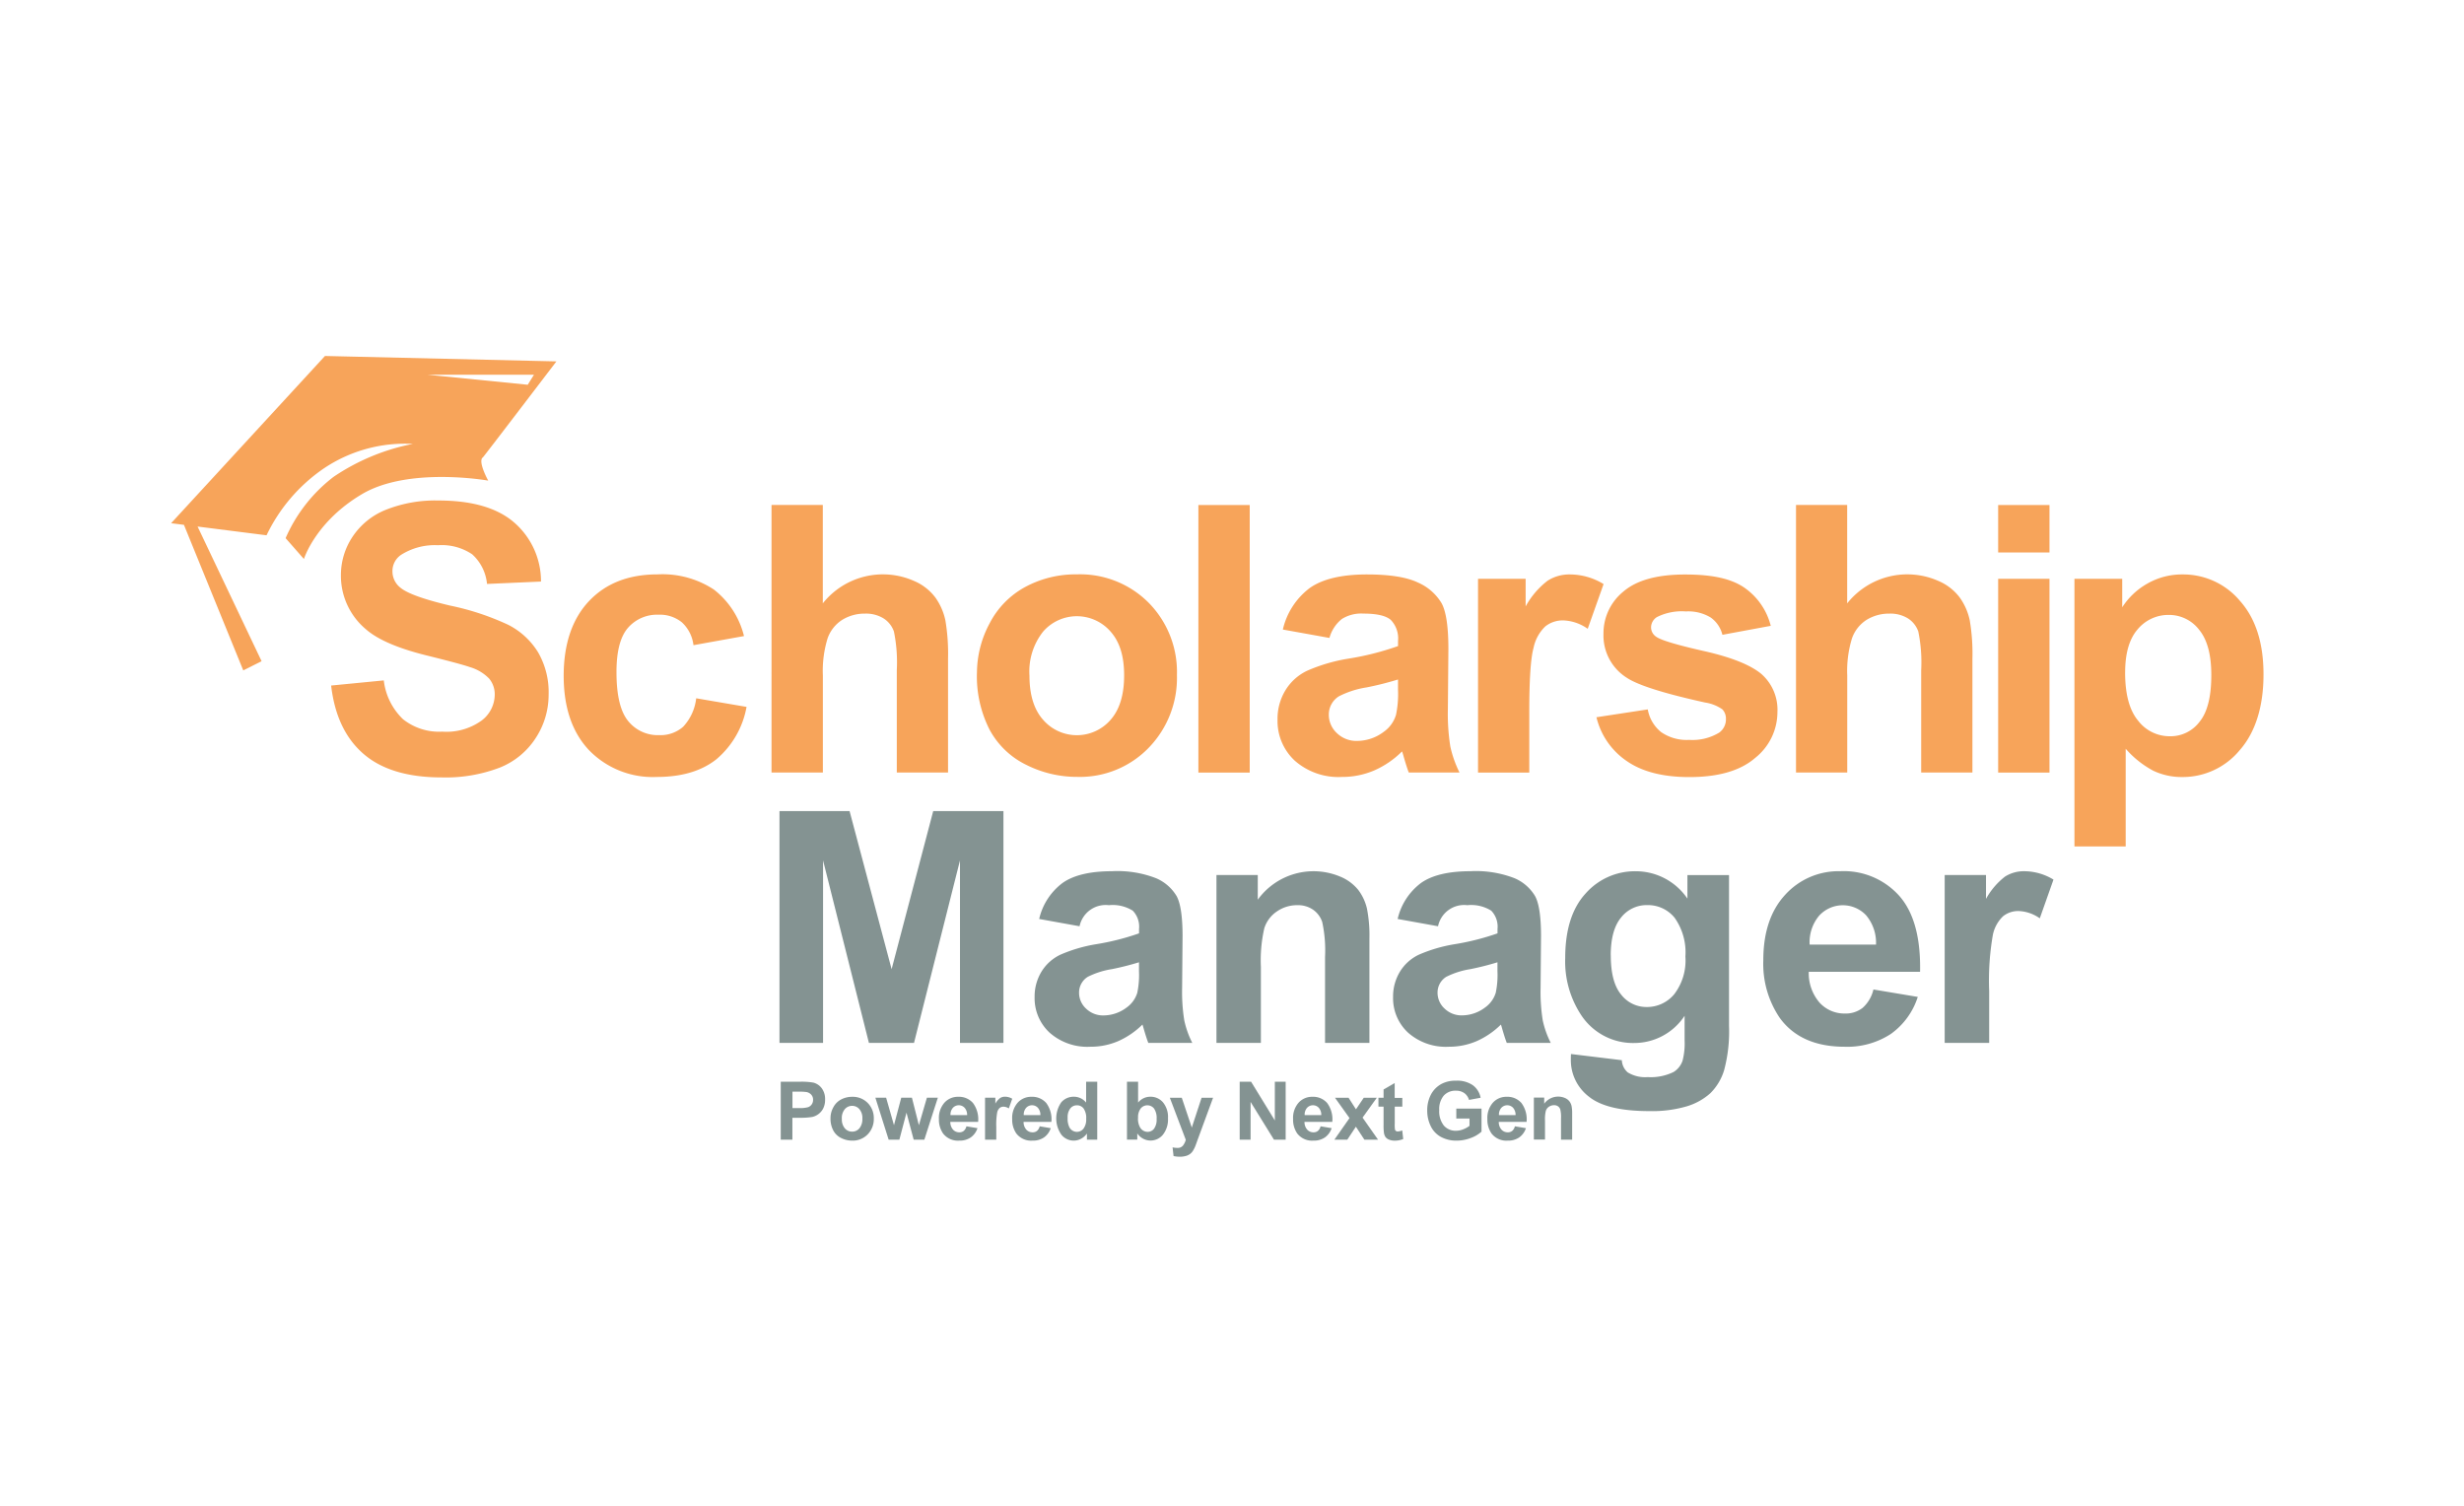 <?xml version="1.0" encoding="UTF-8"?> <svg xmlns="http://www.w3.org/2000/svg" xmlns:xlink="http://www.w3.org/1999/xlink" width="360" height="220" viewBox="0 0 360 220"><defs><clipPath id="clip-Logo-Scholarship-Manager"><rect width="360" height="220"></rect></clipPath></defs><g id="Logo-Scholarship-Manager" clip-path="url(#clip-Logo-Scholarship-Manager)"><g id="NextGen_Product_Logos_ScholarshipManager_FullColor" transform="translate(22.08 16)"><g id="Group_44185" data-name="Group 44185" transform="translate(26.301 57.126)"><path id="Path_9711" data-name="Path 9711" d="M24.511,82.532l7.682-.748a9.331,9.331,0,0,0,2.817,5.677,8.465,8.465,0,0,0,5.721,1.809,8.788,8.788,0,0,0,5.742-1.614,4.782,4.782,0,0,0,1.929-3.77,3.575,3.575,0,0,0-.813-2.362,6.43,6.43,0,0,0-2.839-1.69c-.921-.325-3.034-.888-6.316-1.7q-6.338-1.576-8.906-3.868a10.185,10.185,0,0,1-3.6-7.866,10.07,10.07,0,0,1,1.69-5.591A10.527,10.527,0,0,1,32.5,56.854,19.5,19.5,0,0,1,40.188,55.5q7.362,0,11.073,3.229a11.36,11.36,0,0,1,3.9,8.613l-7.887.347A6.681,6.681,0,0,0,45.1,63.355,7.967,7.967,0,0,0,40.1,62.033a9.167,9.167,0,0,0-5.385,1.408,2.851,2.851,0,0,0-1.257,2.427,3.014,3.014,0,0,0,1.17,2.373q1.5,1.251,7.248,2.611a38.172,38.172,0,0,1,8.516,2.817,10.955,10.955,0,0,1,4.323,3.976,11.632,11.632,0,0,1,1.56,6.23,11.508,11.508,0,0,1-1.864,6.295,11.16,11.16,0,0,1-5.276,4.355,22.1,22.1,0,0,1-8.505,1.43q-7.411,0-11.387-3.424T24.5,82.543Z" transform="translate(-24.5 -55.5)" fill="#f7a45a"></path><path id="Path_9712" data-name="Path 9712" d="M82.209,74.474,74.82,75.807a5.389,5.389,0,0,0-1.69-3.337,5.107,5.107,0,0,0-3.424-1.116,5.618,5.618,0,0,0-4.464,1.929q-1.674,1.934-1.669,6.468,0,5.038,1.69,7.118a5.558,5.558,0,0,0,4.55,2.08A5.013,5.013,0,0,0,73.3,87.736a7.253,7.253,0,0,0,1.918-4.171l7.357,1.257a13.013,13.013,0,0,1-4.4,7.649q-3.25,2.584-8.722,2.589a12.966,12.966,0,0,1-9.9-3.922q-3.689-3.917-3.695-10.856c0-4.626,1.235-8.31,3.705-10.921s5.807-3.9,10.022-3.9a13.678,13.678,0,0,1,8.223,2.221A12.339,12.339,0,0,1,82.2,74.463Z" transform="translate(-21.883 -54.669)" fill="#f7a45a"></path><path id="Path_9713" data-name="Path 9713" d="M91.377,56.111V70.477a11.225,11.225,0,0,1,13.337-3.272,7.607,7.607,0,0,1,3.131,2.449,8.943,8.943,0,0,1,1.441,3.3,29.271,29.271,0,0,1,.39,5.623V95.191h-7.487V80.239a22.393,22.393,0,0,0-.423-5.656,3.736,3.736,0,0,0-1.506-1.907,4.886,4.886,0,0,0-2.709-.7,6.22,6.22,0,0,0-3.337.91,5.269,5.269,0,0,0-2.145,2.73,16.214,16.214,0,0,0-.683,5.4V95.191h-7.5V56.1h7.5Z" transform="translate(-19.544 -55.45)" fill="#f7a45a"></path><path id="Path_9714" data-name="Path 9714" d="M111.59,79.859a15.342,15.342,0,0,1,1.842-7.227,12.624,12.624,0,0,1,5.211-5.331,15.5,15.5,0,0,1,7.53-1.842A14.137,14.137,0,0,1,136.7,69.631a14.4,14.4,0,0,1,4.106,10.542,14.652,14.652,0,0,1-4.15,10.65,14,14,0,0,1-10.434,4.225,16.433,16.433,0,0,1-7.422-1.755,12.074,12.074,0,0,1-5.374-5.157,17.211,17.211,0,0,1-1.842-8.277Zm7.671.4q0,4.209,2,6.457a6.527,6.527,0,0,0,9.848,0q1.983-2.243,1.983-6.5c0-2.839-.661-4.908-1.983-6.4a6.527,6.527,0,0,0-9.848,0,9.376,9.376,0,0,0-2,6.446Z" transform="translate(-17.233 -54.669)" fill="#f7a45a"></path><path id="Path_9715" data-name="Path 9715" d="M141.45,95.2V56.11h7.5V95.2Z" transform="translate(-14.742 -55.449)" fill="#f7a45a"></path><path id="Path_9716" data-name="Path 9716" d="M159.693,74.744,152.9,73.52a10.543,10.543,0,0,1,3.944-6.078q2.8-1.966,8.321-1.972,5.005,0,7.465,1.181a7.5,7.5,0,0,1,3.456,3.012c.672,1.213,1,3.456,1,6.706l-.076,8.743a30.5,30.5,0,0,0,.358,5.5,16.419,16.419,0,0,0,1.343,3.8H171.3q-.293-.748-.715-2.21c-.119-.444-.217-.737-.271-.878a13.3,13.3,0,0,1-4.106,2.8,11.859,11.859,0,0,1-4.67.932,9.646,9.646,0,0,1-6.891-2.373,7.9,7.9,0,0,1-2.524-6,8.011,8.011,0,0,1,1.148-4.28,7.433,7.433,0,0,1,3.218-2.882,24.814,24.814,0,0,1,5.959-1.744,40.746,40.746,0,0,0,7.281-1.842v-.748a3.885,3.885,0,0,0-1.062-3.077c-.715-.618-2.048-.921-4.03-.921a5.318,5.318,0,0,0-3.12.791,5.376,5.376,0,0,0-1.809,2.763Zm10.022,6.078a45.555,45.555,0,0,1-4.561,1.148,13.429,13.429,0,0,0-4.074,1.311,3.126,3.126,0,0,0-1.463,2.644,3.632,3.632,0,0,0,1.17,2.719,4.076,4.076,0,0,0,2.99,1.148,6.483,6.483,0,0,0,3.868-1.333,4.661,4.661,0,0,0,1.788-2.481,14.8,14.8,0,0,0,.293-3.651v-1.5Z" transform="translate(-13.851 -54.668)" fill="#f7a45a"></path><path id="Path_9717" data-name="Path 9717" d="M186.647,94.42H179.16V66.109h6.956v4.03a12.051,12.051,0,0,1,3.218-3.76,5.888,5.888,0,0,1,3.24-.91,9.474,9.474,0,0,1,4.93,1.408l-2.319,6.533a6.606,6.606,0,0,0-3.521-1.224,4.1,4.1,0,0,0-2.665.867,5.976,5.976,0,0,0-1.723,3.131q-.634,2.259-.628,9.491V94.42Z" transform="translate(-11.595 -54.668)" fill="#f7a45a"></path><path id="Path_9718" data-name="Path 9718" d="M195.11,86.337l7.519-1.148a5.45,5.45,0,0,0,1.95,3.315,6.563,6.563,0,0,0,4.106,1.138,7.494,7.494,0,0,0,4.377-1.062,2.369,2.369,0,0,0,.986-2,1.947,1.947,0,0,0-.531-1.408,5.96,5.96,0,0,0-2.5-.986q-9.068-2-11.5-3.651a7.283,7.283,0,0,1-3.359-6.371,7.849,7.849,0,0,1,2.9-6.186q2.909-2.5,9.014-2.5c4.074,0,6.75.628,8.635,1.9a9.661,9.661,0,0,1,3.89,5.6l-7.064,1.311a4.365,4.365,0,0,0-1.723-2.535,6.294,6.294,0,0,0-3.608-.878,8.1,8.1,0,0,0-4.236.823,1.79,1.79,0,0,0-.856,1.517,1.643,1.643,0,0,0,.748,1.354c.672.5,3.012,1.2,7,2.1s6.771,2.015,8.364,3.337a6.947,6.947,0,0,1,2.351,5.569,8.566,8.566,0,0,1-3.25,6.7c-2.167,1.874-5.374,2.8-9.621,2.8q-5.786,0-9.155-2.351a10.76,10.76,0,0,1-4.41-6.371Z" transform="translate(-10.264 -54.668)" fill="#f7a45a"></path><path id="Path_9719" data-name="Path 9719" d="M229.516,56.111V70.477a11.225,11.225,0,0,1,13.337-3.272,7.606,7.606,0,0,1,3.131,2.449,8.943,8.943,0,0,1,1.441,3.3,29.348,29.348,0,0,1,.39,5.623V95.191h-7.487V80.239a22.392,22.392,0,0,0-.423-5.656,3.735,3.735,0,0,0-1.506-1.907,4.886,4.886,0,0,0-2.709-.7,6.22,6.22,0,0,0-3.337.91,5.269,5.269,0,0,0-2.145,2.73,16.214,16.214,0,0,0-.683,5.4V95.191H222.04V56.1h7.487Z" transform="translate(-8.017 -55.45)" fill="#f7a45a"></path><path id="Path_9720" data-name="Path 9720" d="M249.3,63.044V56.11h7.5v6.934Zm0,32.157V66.89h7.5V95.2Z" transform="translate(-5.742 -55.449)" fill="#f7a45a"></path><path id="Path_9721" data-name="Path 9721" d="M259.58,66.109h6.988v4.16a10.5,10.5,0,0,1,3.684-3.467A10.151,10.151,0,0,1,275.4,65.47a10.813,10.813,0,0,1,8.375,3.868q3.445,3.868,3.435,10.769c0,4.6-1.159,8.408-3.467,11.029a10.8,10.8,0,0,1-8.4,3.933,9.663,9.663,0,0,1-4.258-.932,14.264,14.264,0,0,1-4.009-3.2v14.269h-7.487V66.12Zm7.411,13.673q0,4.778,1.9,7.053a5.782,5.782,0,0,0,4.615,2.275,5.3,5.3,0,0,0,4.345-2.091q1.739-2.1,1.733-6.869,0-4.453-1.788-6.609a5.521,5.521,0,0,0-4.431-2.156,5.836,5.836,0,0,0-4.561,2.124c-1.213,1.408-1.809,3.51-1.809,6.284Z" transform="translate(-4.885 -54.668)" fill="#f7a45a"></path></g><g id="Group_44186" data-name="Group 44186" transform="translate(91.806 102.501)"><path id="Path_9722" data-name="Path 9722" d="M84.96,131.248V97.38H95.2l6.143,23.1,6.078-23.1h10.26v33.868h-6.349V104.585l-6.717,26.663H98.026l-6.7-26.663v26.663H84.982Z" transform="translate(-84.96 -97.38)" fill="#849392"></path><path id="Path_9723" data-name="Path 9723" d="M125.925,113.529l-5.894-1.062a9.121,9.121,0,0,1,3.424-5.266q2.422-1.706,7.2-1.712a15.59,15.59,0,0,1,6.468,1.029,6.427,6.427,0,0,1,2.99,2.611q.861,1.576.867,5.807l-.065,7.573a26.364,26.364,0,0,0,.314,4.767,13.592,13.592,0,0,0,1.17,3.294h-6.425c-.173-.433-.379-1.073-.628-1.918-.108-.39-.184-.639-.228-.758a11.869,11.869,0,0,1-3.554,2.427,10.163,10.163,0,0,1-4.041.813,8.329,8.329,0,0,1-5.97-2.059,6.854,6.854,0,0,1-2.189-5.2,6.975,6.975,0,0,1,1-3.705,6.482,6.482,0,0,1,2.784-2.492,21.943,21.943,0,0,1,5.168-1.517,36.263,36.263,0,0,0,6.306-1.593v-.65a3.35,3.35,0,0,0-.921-2.665,5.535,5.535,0,0,0-3.489-.8,3.895,3.895,0,0,0-4.28,3.077Zm8.689,5.266a40.3,40.3,0,0,1-3.955,1,12,12,0,0,0-3.532,1.127,2.705,2.705,0,0,0-1.268,2.286,3.135,3.135,0,0,0,1.018,2.351,3.546,3.546,0,0,0,2.589,1,5.626,5.626,0,0,0,3.348-1.159,4.112,4.112,0,0,0,1.549-2.145,12.7,12.7,0,0,0,.249-3.164Z" transform="translate(-82.089 -96.703)" fill="#849392"></path><path id="Path_9724" data-name="Path 9724" d="M166.241,130.572h-6.49V118.047a19.645,19.645,0,0,0-.412-5.136,3.552,3.552,0,0,0-1.354-1.809,3.863,3.863,0,0,0-2.254-.65,5.165,5.165,0,0,0-3.023.921,4.637,4.637,0,0,0-1.831,2.449,20.928,20.928,0,0,0-.5,5.634v11.116h-6.49V106.043h6.035v3.608a10.056,10.056,0,0,1,12-3.391,6.61,6.61,0,0,1,2.687,1.972,7.18,7.18,0,0,1,1.268,2.73,20.308,20.308,0,0,1,.358,4.366v15.244Z" transform="translate(-80.043 -96.703)" fill="#849392"></path><path id="Path_9725" data-name="Path 9725" d="M174.265,113.529l-5.894-1.062a9.121,9.121,0,0,1,3.424-5.266q2.422-1.706,7.2-1.712a15.59,15.59,0,0,1,6.468,1.029,6.427,6.427,0,0,1,2.99,2.611q.861,1.576.867,5.807l-.065,7.573a26.366,26.366,0,0,0,.314,4.767,13.592,13.592,0,0,0,1.17,3.294h-6.425c-.173-.433-.379-1.073-.628-1.918-.108-.39-.184-.639-.228-.758a11.869,11.869,0,0,1-3.554,2.427,10.163,10.163,0,0,1-4.041.813,8.329,8.329,0,0,1-5.97-2.059,6.854,6.854,0,0,1-2.189-5.2,6.975,6.975,0,0,1,1-3.705,6.482,6.482,0,0,1,2.784-2.492,21.943,21.943,0,0,1,5.168-1.517,36.263,36.263,0,0,0,6.306-1.593v-.65a3.35,3.35,0,0,0-.921-2.665,5.535,5.535,0,0,0-3.489-.8,3.895,3.895,0,0,0-4.28,3.077Zm8.689,5.266a40.294,40.294,0,0,1-3.955,1,12,12,0,0,0-3.532,1.127A2.705,2.705,0,0,0,174.2,123.2a3.135,3.135,0,0,0,1.018,2.351,3.546,3.546,0,0,0,2.589,1,5.626,5.626,0,0,0,3.348-1.159,4.112,4.112,0,0,0,1.549-2.145,12.7,12.7,0,0,0,.249-3.164Z" transform="translate(-78.055 -96.703)" fill="#849392"></path><path id="Path_9726" data-name="Path 9726" d="M191.776,132.2l7.411.9a2.516,2.516,0,0,0,.856,1.777,4.852,4.852,0,0,0,2.914.693,7.566,7.566,0,0,0,3.814-.758,3.119,3.119,0,0,0,1.289-1.636,9.992,9.992,0,0,0,.3-2.979v-3.586a8.8,8.8,0,0,1-7.346,3.976,9.061,9.061,0,0,1-7.833-4.182,14.224,14.224,0,0,1-2.264-8.223q0-6.176,2.969-9.426a9.607,9.607,0,0,1,7.378-3.261,9.113,9.113,0,0,1,7.508,4v-3.445h6.078v22.016a21.955,21.955,0,0,1-.715,6.49,7.976,7.976,0,0,1-2.015,3.37,9.026,9.026,0,0,1-3.456,1.918,18.054,18.054,0,0,1-5.461.693q-6.241,0-8.852-2.134a6.7,6.7,0,0,1-2.611-5.417c0-.217,0-.477.022-.78Zm5.8-14.4q0,3.9,1.517,5.721a4.659,4.659,0,0,0,3.727,1.809,5.149,5.149,0,0,0,4.02-1.864,8.1,8.1,0,0,0,1.636-5.515,8.734,8.734,0,0,0-1.571-5.656,5,5,0,0,0-3.976-1.853,4.74,4.74,0,0,0-3.846,1.809q-1.511,1.82-1.517,5.536Z" transform="translate(-76.119 -96.703)" fill="#849392"></path><path id="Path_9727" data-name="Path 9727" d="M233.73,122.771l6.468,1.083a10.584,10.584,0,0,1-3.944,5.417,11.615,11.615,0,0,1-6.728,1.864q-6.4,0-9.469-4.182a14.054,14.054,0,0,1-2.427-8.451q0-6.094,3.185-9.556a10.513,10.513,0,0,1,8.061-3.456,10.851,10.851,0,0,1,8.635,3.619q3.169,3.608,3.023,11.073H224.271a6.581,6.581,0,0,0,1.571,4.5,4.9,4.9,0,0,0,3.738,1.6,3.994,3.994,0,0,0,2.568-.834,5.168,5.168,0,0,0,1.571-2.676Zm.368-6.566a6.238,6.238,0,0,0-1.452-4.28,4.683,4.683,0,0,0-6.88.087,6.029,6.029,0,0,0-1.365,4.2h9.708Z" transform="translate(-73.89 -96.703)" fill="#849392"></path><path id="Path_9728" data-name="Path 9728" d="M248.58,130.572h-6.49V106.043h6.035v3.489a10.584,10.584,0,0,1,2.784-3.261,5.135,5.135,0,0,1,2.806-.78,8.255,8.255,0,0,1,4.269,1.224l-2,5.656a5.738,5.738,0,0,0-3.044-1.062,3.556,3.556,0,0,0-2.308.748,5.206,5.206,0,0,0-1.5,2.709,38.914,38.914,0,0,0-.542,8.223v7.573Z" transform="translate(-71.849 -96.703)" fill="#849392"></path></g><g id="Group_44187" data-name="Group 44187" transform="translate(91.979 141.895)"><path id="Path_9729" data-name="Path 9729" d="M85.131,142.342V133.88h2.741a9.831,9.831,0,0,1,2.037.13,2.213,2.213,0,0,1,1.213.823,2.633,2.633,0,0,1,.488,1.647,2.826,2.826,0,0,1-.282,1.311,2.359,2.359,0,0,1-.715.834,2.4,2.4,0,0,1-.888.4,10.31,10.31,0,0,1-1.777.119H86.832v3.2H85.12Zm1.712-7.021v2.405h.932a4.546,4.546,0,0,0,1.354-.13,1.108,1.108,0,0,0,.726-1.073,1.068,1.068,0,0,0-.271-.758,1.261,1.261,0,0,0-.683-.379,7.729,7.729,0,0,0-1.224-.054h-.823Z" transform="translate(-85.12 -133.728)" fill="#849392"></path><path id="Path_9730" data-name="Path 9730" d="M91.84,139.03a3.218,3.218,0,0,1,.4-1.56,2.707,2.707,0,0,1,1.127-1.159,3.417,3.417,0,0,1,1.636-.4,3.052,3.052,0,0,1,2.275.9,3.12,3.12,0,0,1,.888,2.286,3.179,3.179,0,0,1-.9,2.308,3.045,3.045,0,0,1-2.264.91,3.6,3.6,0,0,1-1.6-.379,2.57,2.57,0,0,1-1.159-1.116A3.634,3.634,0,0,1,91.84,139.03Zm1.658.087a2.019,2.019,0,0,0,.433,1.4A1.389,1.389,0,0,0,95,141a1.351,1.351,0,0,0,1.062-.488,2.085,2.085,0,0,0,.433-1.408,1.971,1.971,0,0,0-.433-1.387A1.367,1.367,0,0,0,95,137.232a1.389,1.389,0,0,0-1.073.488,2.019,2.019,0,0,0-.433,1.4Z" transform="translate(-84.559 -133.559)" fill="#849392"></path><path id="Path_9731" data-name="Path 9731" d="M99.829,142.162,97.89,136.03h1.571l1.148,4.02,1.062-4.02h1.56l1.018,4.02,1.17-4.02h1.6l-1.972,6.132h-1.56l-1.051-3.944-1.04,3.944H99.829Z" transform="translate(-84.054 -133.549)" fill="#849392"></path><path id="Path_9732" data-name="Path 9732" d="M110.48,140.222l1.614.271a2.673,2.673,0,0,1-.986,1.354,2.844,2.844,0,0,1-1.679.466,2.741,2.741,0,0,1-2.362-1.04,3.555,3.555,0,0,1-.607-2.113,3.373,3.373,0,0,1,.8-2.384,2.631,2.631,0,0,1,2.015-.867,2.725,2.725,0,0,1,2.156.9,3.991,3.991,0,0,1,.758,2.763h-4.063a1.667,1.667,0,0,0,.39,1.127,1.214,1.214,0,0,0,.932.4.984.984,0,0,0,.639-.206,1.26,1.26,0,0,0,.39-.672Zm.1-1.636a1.544,1.544,0,0,0-.368-1.073,1.168,1.168,0,0,0-1.723.022,1.48,1.48,0,0,0-.336,1.051h2.427Z" transform="translate(-83.339 -133.559)" fill="#849392"></path><path id="Path_9733" data-name="Path 9733" d="M114.305,142.173H112.68v-6.132h1.506v.867a2.631,2.631,0,0,1,.693-.813,1.3,1.3,0,0,1,.7-.2,2.068,2.068,0,0,1,1.073.3l-.5,1.419a1.446,1.446,0,0,0-.758-.26.911.911,0,0,0-.574.184,1.227,1.227,0,0,0-.368.683,10.018,10.018,0,0,0-.13,2.059v1.9Z" transform="translate(-82.82 -133.56)" fill="#849392"></path><path id="Path_9734" data-name="Path 9734" d="M120.36,140.222l1.614.271a2.673,2.673,0,0,1-.986,1.354,2.844,2.844,0,0,1-1.679.466,2.741,2.741,0,0,1-2.362-1.04,3.555,3.555,0,0,1-.607-2.113,3.373,3.373,0,0,1,.8-2.384,2.631,2.631,0,0,1,2.015-.867,2.725,2.725,0,0,1,2.156.9,3.991,3.991,0,0,1,.758,2.763h-4.063a1.666,1.666,0,0,0,.39,1.127,1.214,1.214,0,0,0,.932.4.984.984,0,0,0,.639-.206,1.259,1.259,0,0,0,.39-.672Zm.1-1.636a1.545,1.545,0,0,0-.368-1.073,1.168,1.168,0,0,0-1.723.022,1.48,1.48,0,0,0-.336,1.051h2.427Z" transform="translate(-82.515 -133.559)" fill="#849392"></path><path id="Path_9735" data-name="Path 9735" d="M128.271,142.342h-1.506v-.9a2.429,2.429,0,0,1-.888.78,2.231,2.231,0,0,1-1.029.26,2.313,2.313,0,0,1-1.809-.856,4.139,4.139,0,0,1-.022-4.745,2.384,2.384,0,0,1,1.853-.813,2.281,2.281,0,0,1,1.777.856V133.88h1.625v8.462Zm-4.323-3.2a2.78,2.78,0,0,0,.271,1.419,1.23,1.23,0,0,0,1.094.639,1.21,1.21,0,0,0,.953-.477,2.2,2.2,0,0,0,.39-1.419,2.411,2.411,0,0,0-.379-1.517,1.181,1.181,0,0,0-.975-.466,1.2,1.2,0,0,0-.964.455,2.065,2.065,0,0,0-.39,1.376Z" transform="translate(-82.019 -133.728)" fill="#849392"></path><path id="Path_9736" data-name="Path 9736" d="M131.82,142.342V133.88h1.625v3.044a2.281,2.281,0,0,1,1.777-.856,2.384,2.384,0,0,1,1.853.813,3.375,3.375,0,0,1,.737,2.329,3.6,3.6,0,0,1-.748,2.416,2.341,2.341,0,0,1-1.82.845,2.308,2.308,0,0,1-1.04-.26,2.4,2.4,0,0,1-.878-.78v.9H131.82Zm1.614-3.2a2.542,2.542,0,0,0,.3,1.408,1.276,1.276,0,0,0,1.116.65,1.174,1.174,0,0,0,.921-.455,2.27,2.27,0,0,0,.379-1.441,2.432,2.432,0,0,0-.379-1.517,1.251,1.251,0,0,0-1.939-.011,2.065,2.065,0,0,0-.39,1.376Z" transform="translate(-81.223 -133.728)" fill="#849392"></path><path id="Path_9737" data-name="Path 9737" d="M137.622,136.04h1.723l1.463,4.355,1.43-4.355h1.679l-2.167,5.894-.39,1.073a4.43,4.43,0,0,1-.412.823,1.621,1.621,0,0,1-.444.455,1.8,1.8,0,0,1-.618.271,3.239,3.239,0,0,1-.823.1,4.434,4.434,0,0,1-.921-.1L138,143.288a3.28,3.28,0,0,0,.683.076.984.984,0,0,0,.834-.336,2.281,2.281,0,0,0,.412-.845L137.6,136.04Z" transform="translate(-80.741 -133.548)" fill="#849392"></path><path id="Path_9738" data-name="Path 9738" d="M147.02,142.342V133.88h1.668l3.467,5.656V133.88h1.582v8.462h-1.712l-3.413-5.515v5.515Z" transform="translate(-79.955 -133.728)" fill="#849392"></path><path id="Path_9739" data-name="Path 9739" d="M158.24,140.222l1.614.271a2.673,2.673,0,0,1-.986,1.354,2.844,2.844,0,0,1-1.679.466,2.741,2.741,0,0,1-2.362-1.04,3.555,3.555,0,0,1-.607-2.113,3.373,3.373,0,0,1,.8-2.384,2.631,2.631,0,0,1,2.015-.867,2.725,2.725,0,0,1,2.156.9,3.991,3.991,0,0,1,.758,2.763h-4.063a1.667,1.667,0,0,0,.39,1.127,1.214,1.214,0,0,0,.932.4.984.984,0,0,0,.639-.206,1.259,1.259,0,0,0,.39-.672Zm.1-1.636a1.544,1.544,0,0,0-.368-1.073,1.168,1.168,0,0,0-1.723.022,1.48,1.48,0,0,0-.336,1.051h2.427Z" transform="translate(-79.354 -133.559)" fill="#849392"></path><path id="Path_9740" data-name="Path 9740" d="M159.791,142.161l2.21-3.153-2.124-2.969h1.983l1.083,1.69,1.138-1.69h1.907l-2.08,2.9,2.264,3.229h-1.994l-1.246-1.9-1.257,1.9h-1.9Z" transform="translate(-78.89 -133.548)" fill="#849392"></path><path id="Path_9741" data-name="Path 9741" d="M169.219,136.206V137.5h-1.105v2.47a4.738,4.738,0,0,0,.033.878.341.341,0,0,0,.141.206.443.443,0,0,0,.271.076,2.22,2.22,0,0,0,.65-.152l.141,1.257a3.2,3.2,0,0,1-1.278.238,2.058,2.058,0,0,1-.791-.152,1.162,1.162,0,0,1-.52-.379,1.526,1.526,0,0,1-.228-.628,7.932,7.932,0,0,1-.054-1.138V137.5h-.748v-1.289h.748v-1.213l1.625-.943v2.167h1.105Z" transform="translate(-78.394 -133.714)" fill="#849392"></path><path id="Path_9742" data-name="Path 9742" d="M176.557,139.244v-1.43h3.684v3.37a4.742,4.742,0,0,1-1.56.921,5.743,5.743,0,0,1-2.069.39,4.676,4.676,0,0,1-2.319-.553,3.525,3.525,0,0,1-1.484-1.593,5.086,5.086,0,0,1-.5-2.254,4.893,4.893,0,0,1,.553-2.351,3.759,3.759,0,0,1,1.625-1.582,4.351,4.351,0,0,1,2.026-.423,4,4,0,0,1,2.459.661,2.942,2.942,0,0,1,1.138,1.831l-1.7.314a1.822,1.822,0,0,0-.672-.986,2.034,2.034,0,0,0-1.235-.358,2.286,2.286,0,0,0-1.777.715,3.046,3.046,0,0,0-.661,2.113,3.345,3.345,0,0,0,.672,2.264,2.246,2.246,0,0,0,1.755.758,2.9,2.9,0,0,0,1.073-.206,3.707,3.707,0,0,0,.921-.509v-1.073h-1.961Z" transform="translate(-77.845 -133.74)" fill="#849392"></path><path id="Path_9743" data-name="Path 9743" d="M184.44,140.222l1.614.271a2.673,2.673,0,0,1-.986,1.354,2.844,2.844,0,0,1-1.679.466,2.741,2.741,0,0,1-2.362-1.04,3.555,3.555,0,0,1-.607-2.113,3.373,3.373,0,0,1,.8-2.384,2.631,2.631,0,0,1,2.015-.867,2.725,2.725,0,0,1,2.156.9,3.991,3.991,0,0,1,.758,2.763h-4.063a1.666,1.666,0,0,0,.39,1.127,1.214,1.214,0,0,0,.932.4.984.984,0,0,0,.639-.206,1.259,1.259,0,0,0,.39-.672Zm.1-1.636a1.544,1.544,0,0,0-.368-1.073,1.168,1.168,0,0,0-1.723.022,1.48,1.48,0,0,0-.336,1.051h2.427Z" transform="translate(-77.168 -133.559)" fill="#849392"></path><path id="Path_9744" data-name="Path 9744" d="M192.281,142.175h-1.625v-3.131a4.552,4.552,0,0,0-.108-1.289.9.9,0,0,0-.336-.455.96.96,0,0,0-.563-.163,1.329,1.329,0,0,0-.758.228,1.1,1.1,0,0,0-.455.607,5.169,5.169,0,0,0-.119,1.408v2.774H186.69v-6.132H188.2v.9a2.52,2.52,0,0,1,3.012-.845,1.632,1.632,0,0,1,.672.5,1.713,1.713,0,0,1,.314.683,5.466,5.466,0,0,1,.087,1.094v3.814Z" transform="translate(-76.645 -133.561)" fill="#849392"></path></g><path id="Path_9745" data-name="Path 9745" d="M48.435,50.875c.607-.726,10.78-14.074,10.78-14.074L25.4,36.01,2.92,60.442l1.874.238,8.668,21.268L16.138,80.6,6.788,60.929l10.076,1.278a24.756,24.756,0,0,1,8.342-9.751,21.229,21.229,0,0,1,13.034-3.6,31.341,31.341,0,0,0-11.582,4.81,22.7,22.7,0,0,0-7.01,8.96l2.676,3.044s1.7-5.482,8.527-9.5,18.4-1.95,18.4-1.95-1.463-2.622-.856-3.348ZM40.4,38.751H55.933l-.91,1.463Z" transform="translate(0)" fill="#f7a45a"></path></g></g></svg> 